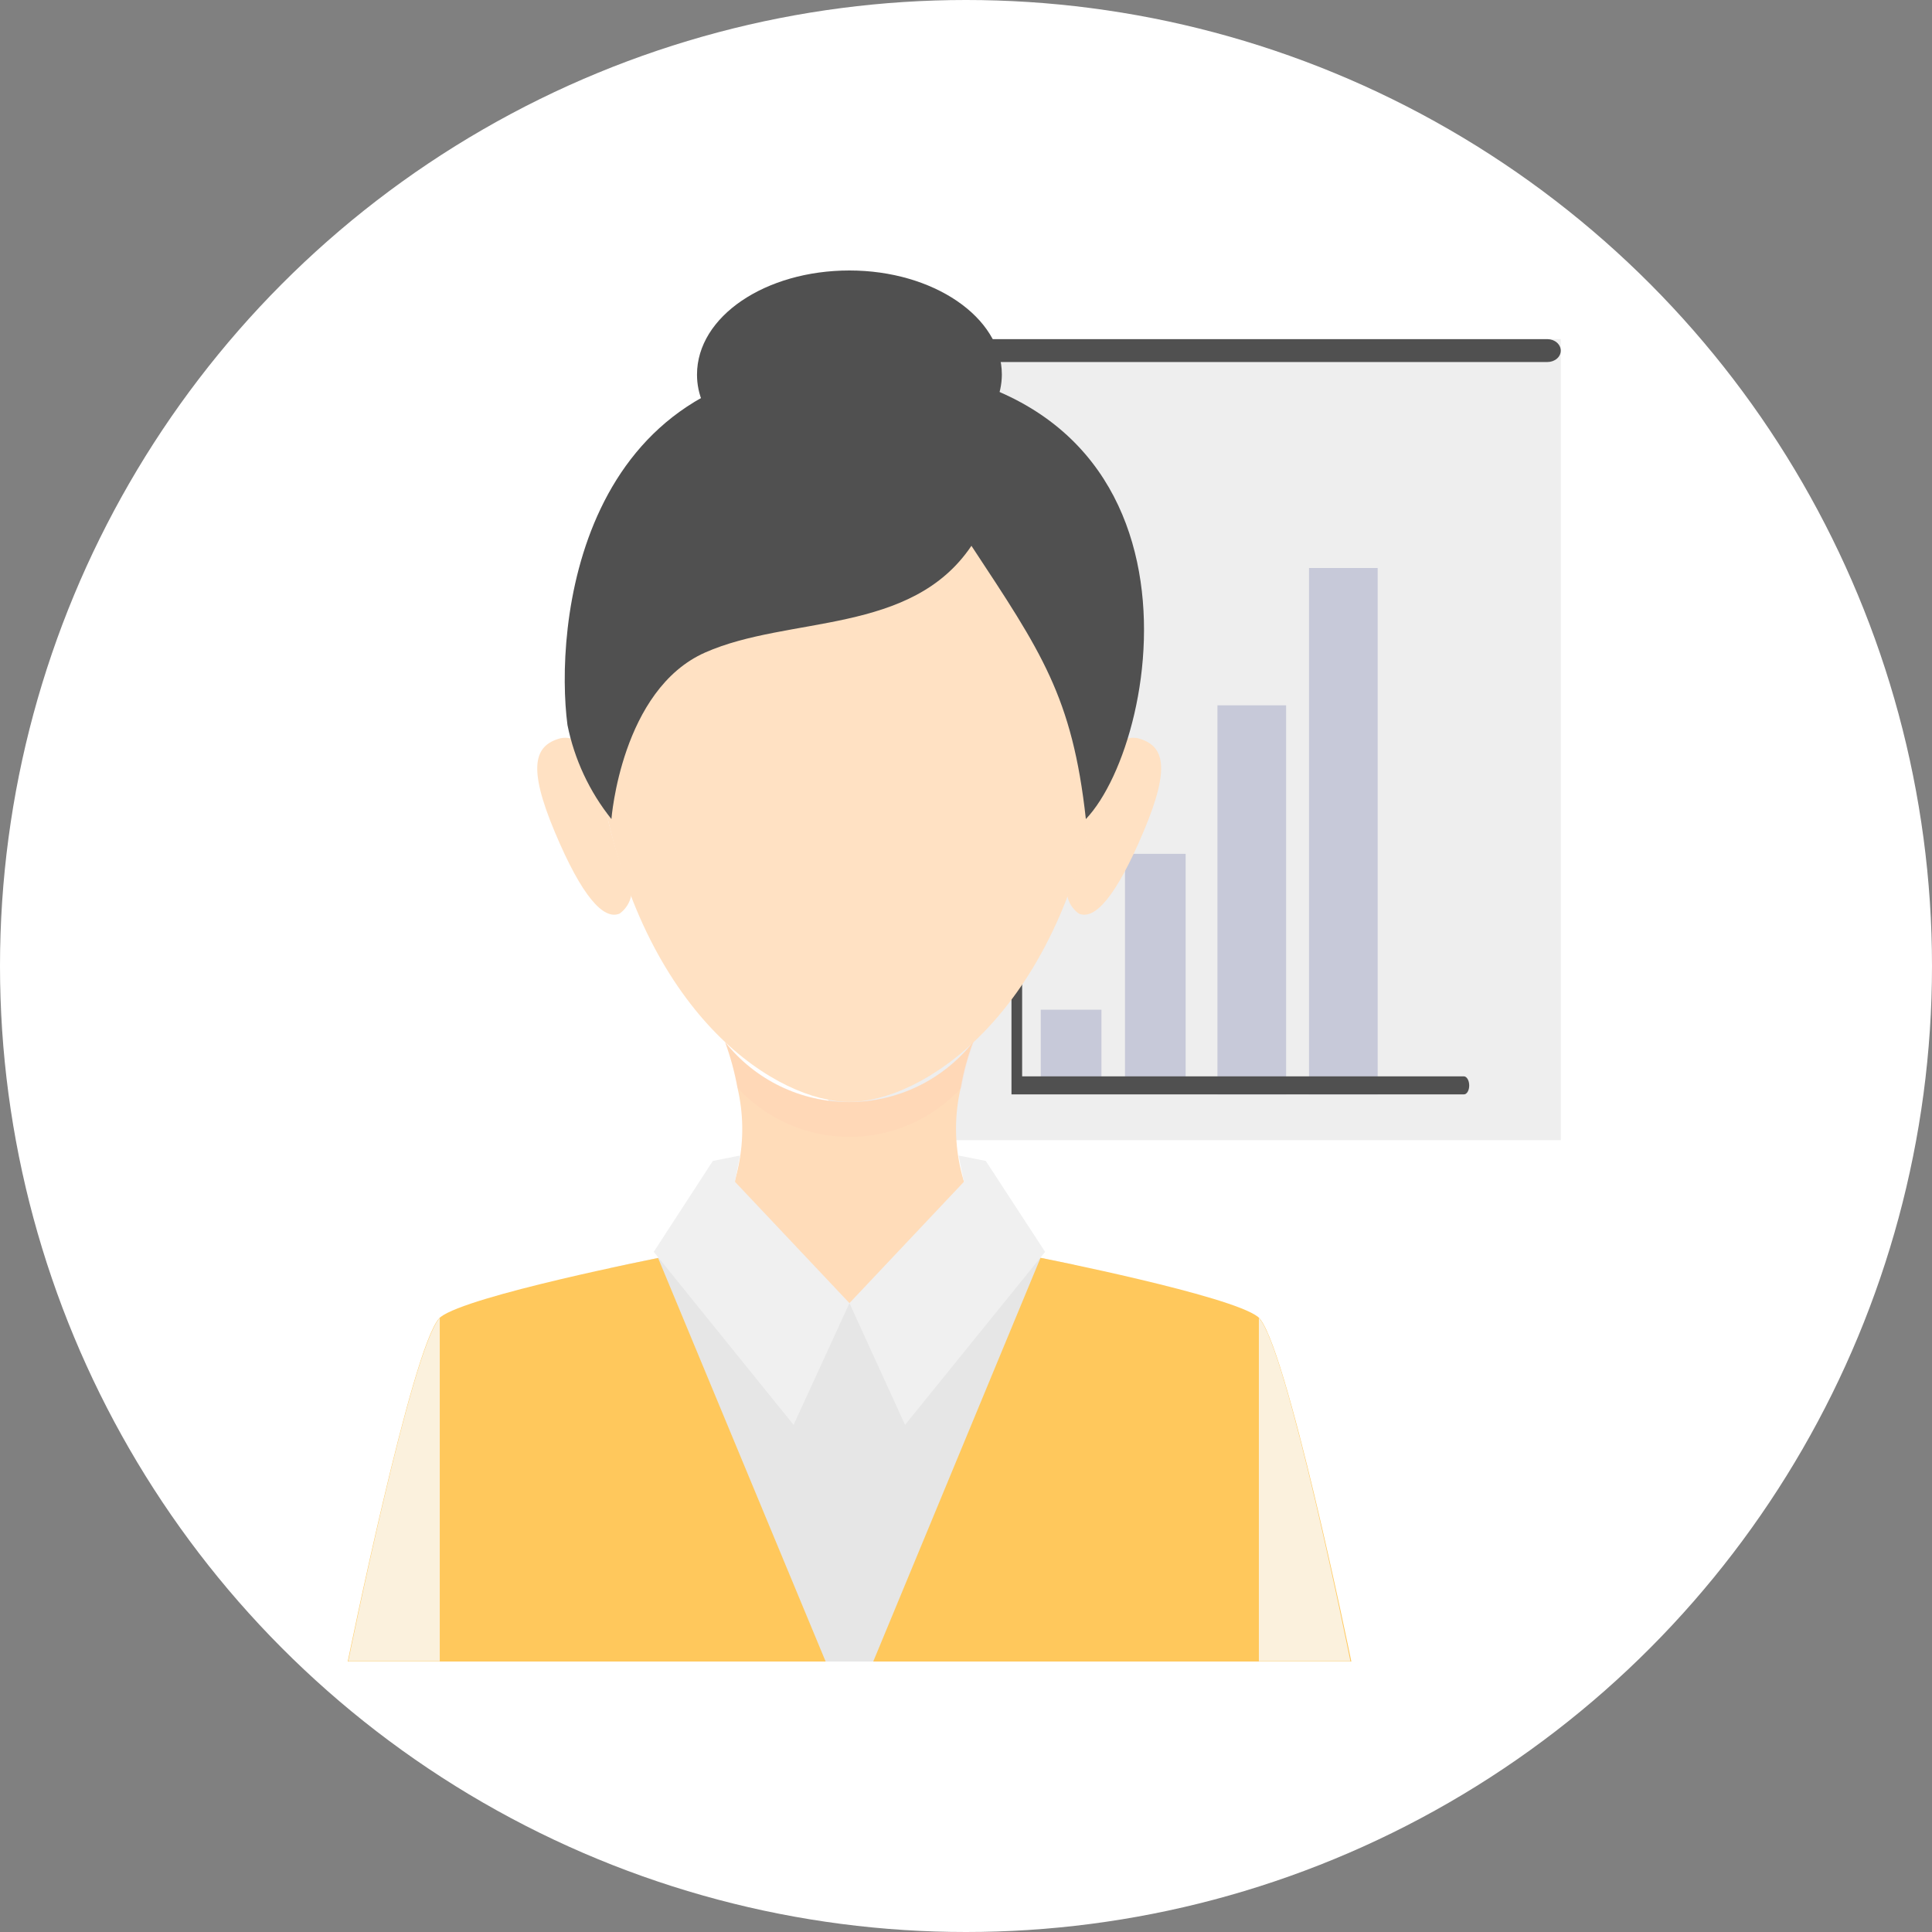 <svg xmlns="http://www.w3.org/2000/svg" width="100" height="100" viewBox="0 0 100 100" fill="none"><rect x="0" y="0" width="100" height="100" fill="#808080" stroke="none"/><circle cx="50" cy="50" r="50" fill="white"></circle><path d="M80.785 17.554H42.877V59.015H80.785V17.554Z" fill="#EEEEEE"></path><path d="M80.097 18.738H42.389C42.297 18.739 42.207 18.725 42.123 18.696C42.038 18.666 41.962 18.623 41.897 18.569C41.832 18.514 41.781 18.449 41.745 18.377C41.71 18.305 41.692 18.228 41.692 18.15C41.692 18.072 41.71 17.994 41.745 17.922C41.78 17.849 41.831 17.784 41.896 17.728C41.961 17.673 42.038 17.629 42.122 17.599C42.206 17.569 42.297 17.554 42.389 17.554H80.097C80.28 17.556 80.455 17.619 80.584 17.731C80.712 17.843 80.785 17.993 80.785 18.15C80.785 18.306 80.712 18.456 80.583 18.566C80.454 18.676 80.279 18.738 80.097 18.738Z" fill="#505050"></path><path d="M57.01 52.263H53.87V56.302H57.01V52.263Z" fill="#C7C9D9"></path><path d="M61.369 44.195H58.23V56.302H61.369V44.195Z" fill="#C7C9D9"></path><path d="M66.569 36.507H63.015V56.646H66.569V36.507Z" fill="#C7C9D9"></path><path d="M71.308 29.4H67.754V56.646H71.308V29.4Z" fill="#C7C9D9"></path><path d="M75.767 56.645H52.354V23.95C52.353 23.888 52.359 23.827 52.373 23.77C52.386 23.712 52.406 23.66 52.431 23.616C52.457 23.572 52.487 23.537 52.52 23.513C52.554 23.489 52.59 23.477 52.626 23.477C52.7 23.477 52.771 23.527 52.824 23.615C52.876 23.704 52.906 23.825 52.906 23.95V55.711H75.767C75.841 55.711 75.912 55.761 75.964 55.85C76.017 55.938 76.046 56.059 76.046 56.184C76.046 56.246 76.039 56.307 76.025 56.364C76.011 56.42 75.99 56.472 75.964 56.515C75.938 56.558 75.907 56.591 75.873 56.614C75.839 56.636 75.803 56.647 75.767 56.645Z" fill="#505050"></path><path d="M43.967 57.036C47.615 57.036 54.451 52.796 56.678 41.376C58.905 29.957 53.621 22.648 43.967 22.648C34.312 22.648 29.005 29.945 31.244 41.376C33.483 52.807 40.318 57.036 43.967 57.036Z" fill="#FFE1C3"></path><path d="M31.244 41.376C31.114 40.701 31.019 40.049 30.936 39.398C30.356 38.592 29.751 38.059 29.005 38.213C27.655 38.581 27.299 39.682 28.709 43.046C30.119 46.411 31.244 47.643 32.073 47.287C32.394 47.055 32.611 46.706 32.677 46.316C32.055 44.715 31.575 43.062 31.244 41.376Z" fill="#FFE1C3"></path><path d="M56.666 41.376C56.796 40.701 56.891 40.049 56.974 39.398C57.554 38.592 58.158 38.059 58.905 38.213C60.255 38.581 60.611 39.682 59.189 43.046C57.767 46.411 56.666 47.643 55.837 47.287C55.516 47.055 55.299 46.706 55.232 46.316C55.849 44.713 56.329 43.06 56.666 41.376Z" fill="#FFE1C3"></path><g style="mix-blend-mode:screen" opacity="0.2"><path d="M56.678 41.376C58.917 29.945 53.621 22.648 43.967 22.648V57.001C47.615 57.036 54.451 52.796 56.678 41.376Z" fill="#FFE1C3"></path></g><path d="M43.967 19.39C46.563 19.375 49.137 19.878 51.536 20.871C51.744 20.404 51.853 19.9 51.856 19.39C51.856 16.417 48.303 14 43.967 14C39.631 14 36.077 16.369 36.077 19.39C36.076 19.899 36.181 20.404 36.385 20.871C38.789 19.877 41.366 19.374 43.967 19.39Z" fill="#505050"></path><path d="M51.323 63.978C49.677 67.224 43.967 69.037 43.967 69.037C43.967 69.037 38.257 67.224 36.61 63.978C37.408 62.889 37.96 61.64 38.23 60.317C38.5 58.994 38.481 57.629 38.174 56.314C38.028 55.507 37.814 54.715 37.534 53.945C38.301 54.911 39.276 55.693 40.387 56.23C41.498 56.767 42.715 57.045 43.949 57.045C45.183 57.045 46.401 56.767 47.511 56.23C48.622 55.693 49.597 54.911 50.364 53.945C50.077 54.713 49.863 55.506 49.724 56.314C49.419 57.631 49.404 58.999 49.68 60.322C49.956 61.645 50.517 62.893 51.323 63.978Z" fill="#FFDCB9"></path><path d="M31.587 65.625L41.289 86H47.414L55.588 65.459L53.846 65.104L43.967 67.449L34.075 65.104L31.587 65.625Z" fill="#E6E6E6"></path><path d="M38.304 59.809L36.895 60.093L33.838 64.796L41.076 73.751L43.967 67.449L38.044 61.171L38.304 59.809Z" fill="#F0F0F0"></path><path d="M42.735 86H18C18 86 21.317 69.724 22.738 68.231L22.798 68.172C24.219 67.058 34.063 65.115 34.063 65.115L42.735 86Z" fill="#FFC85C"></path><path d="M49.617 59.809L51.027 60.093L54.095 64.796L46.845 73.751L43.967 67.449L49.89 61.171L49.617 59.809Z" fill="#F0F0F0"></path><path d="M53.858 65.104C53.858 65.104 63.702 67.046 65.112 68.16C66.522 69.273 69.945 86 69.945 86H45.199L53.858 65.104Z" fill="#FFC85C"></path><g style="mix-blend-mode:multiply" opacity="0.2"><path d="M50.399 53.933C50.112 54.701 49.898 55.494 49.76 56.302C49.023 57.104 48.127 57.744 47.13 58.182C46.133 58.62 45.056 58.847 43.967 58.847C42.878 58.847 41.8 58.62 40.803 58.182C39.806 57.744 38.911 57.104 38.174 56.302C38.028 55.496 37.814 54.703 37.534 53.933C38.301 54.9 39.276 55.681 40.387 56.218C41.497 56.755 42.715 57.033 43.949 57.033C45.183 57.033 46.401 56.755 47.511 56.218C48.622 55.681 49.597 54.9 50.364 53.933H50.399Z" fill="#FFC8AF"></path></g><path d="M43.825 18.821C29.799 18.821 28.721 32.575 29.372 37.526C29.731 39.307 30.511 40.977 31.647 42.395C31.647 42.395 32.156 35.69 36.504 33.771C40.851 31.852 47.165 32.883 50.281 28.251C53.894 33.735 55.505 36.057 56.204 42.395C60.208 38.19 63.394 18.963 43.825 18.821Z" fill="#505050"></path><path d="M22.762 68.219V85.988H18.024C18.024 85.988 21.317 69.724 22.762 68.219Z" fill="#FBF1DD"></path><path d="M65.159 68.219V85.988H69.898C69.898 85.988 66.617 69.724 65.159 68.219Z" fill="#FBF1DD"></path></svg>